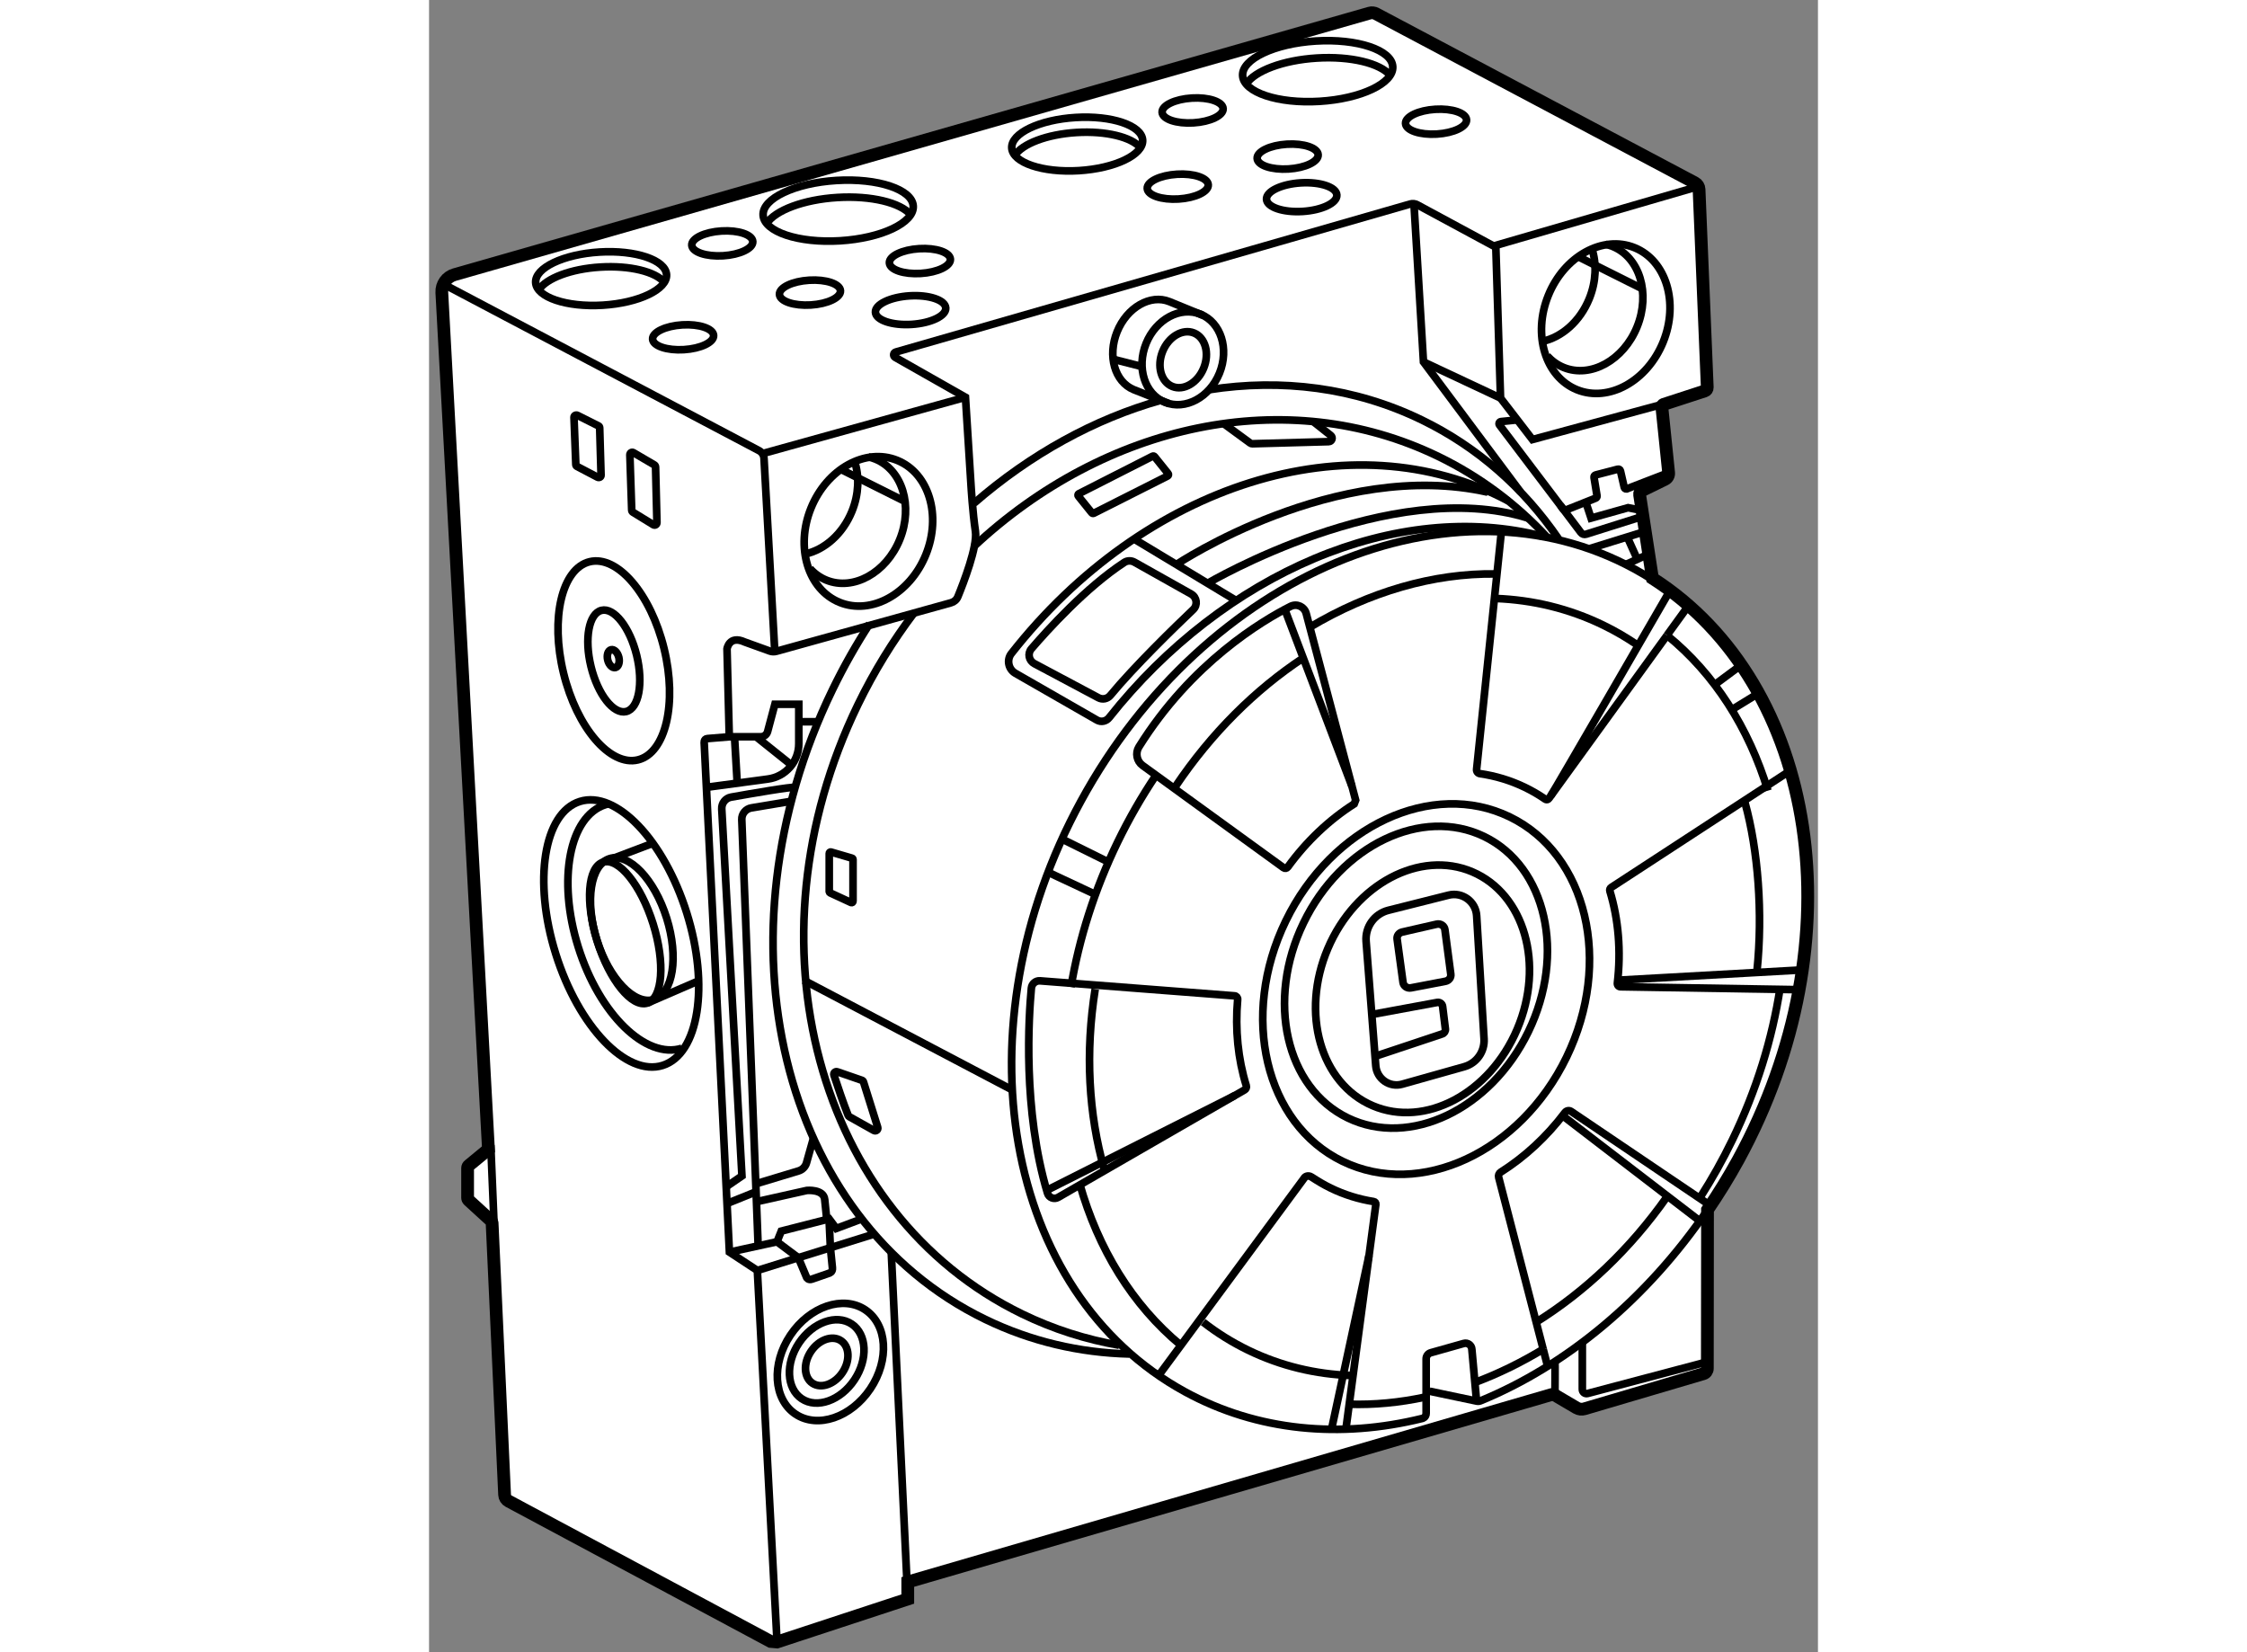 <?xml version="1.0" encoding="utf-8"?>
<!-- Generator: Adobe Illustrator 15.1.0, SVG Export Plug-In . SVG Version: 6.00 Build 0)  -->
<!DOCTYPE svg PUBLIC "-//W3C//DTD SVG 1.1//EN" "http://www.w3.org/Graphics/SVG/1.1/DTD/svg11.dtd">
<svg version="1.1" xmlns="http://www.w3.org/2000/svg" xmlns:xlink="http://www.w3.org/1999/xlink" x="0px" y="0px" width="244.8px"
	 height="180px" viewBox="123.947 84.963 54.429 64.747" enable-background="new 0 0 244.8 180" xml:space="preserve">
	
<rect x="123.947" y="84.963" width="54.429" height="64.747" fill="#808080" stroke="none"/>
	
<g><path fill="#FFFFFF" stroke="#000000" stroke-width="0.5" d="M174.048,132.375l-0.007,6.218c0,0.093-0.061,0.175-0.151,0.202
			l-4.665,1.376c-0.104,0.031-0.217,0.017-0.311-0.038l-0.85-0.5c-0.042-0.024-0.092-0.031-0.138-0.017l-25.219,7.343v0.667
			l-5.123,1.684c-0.088-0.008-0.165-0.014-0.252-0.022l-10.268-5.499c-0.092-0.049-0.151-0.143-0.156-0.247l-0.49-10.652
			c-0.002-0.035-0.017-0.068-0.043-0.092l-0.874-0.798c-0.028-0.025-0.043-0.061-0.043-0.098v-1.165c0-0.043,0.02-0.083,0.055-0.108
			l0.762-0.627l-1.827-33.575c-0.018-0.322,0.189-0.613,0.499-0.702l35.86-10.249c0.084-0.024,0.174-0.015,0.252,0.027l12.501,6.628
			c0.092,0.049,0.151,0.143,0.156,0.247l0.322,7.771c0.003,0.061-0.036,0.115-0.093,0.134l-1.615,0.526
			c-0.046,0.015-0.076,0.06-0.071,0.108l0.265,2.572c0.011,0.107-0.046,0.21-0.143,0.258l-0.914,0.448
			c-0.058,0.028-0.09,0.091-0.08,0.154l0.503,3.275l0,0c6.517,4.17,8.058,14.187,3.365,22.786
			C174.879,131.096,174.476,131.748,174.048,132.375L174.048,132.375z"></path><path fill="none" stroke="#000000" stroke-width="0.3" d="M124.447,96.063l12.431,6.559c0.115,0.06,0.189,0.177,0.196,0.306
			l0.426,7.635"></path><line fill="none" stroke="#000000" stroke-width="0.3" x1="137.008" y1="102.741" x2="144.969" y2="100.531"></line><path fill="none" stroke="#000000" stroke-width="0.3" d="M154.513,100.236c2.839-0.443,5.708-0.092,8.331,1.181
			c2.21,1.072,4.014,2.687,5.37,4.667"></path><path fill="none" stroke="#000000" stroke-width="0.3" d="M145.305,104.682c2.217-1.926,4.726-3.303,7.313-4.031"></path><path fill="none" stroke="#000000" stroke-width="0.3" d="M151.388,138.023c-1.939-0.048-3.851-0.488-5.647-1.359
			c-8.026-3.895-10.705-14.942-5.982-24.675c0.439-0.905,0.927-1.767,1.457-2.582"></path><path fill="none" stroke="#000000" stroke-width="0.3" d="M149.103,123.642c0.318-1.892,0.922-3.812,1.83-5.683
			c0.444-0.914,0.942-1.78,1.486-2.591"></path><path fill="none" stroke="#000000" stroke-width="0.3" d="M153.41,137.68c-1.903-1.575-3.247-3.782-3.966-6.328"></path><path fill="none" stroke="#000000" stroke-width="0.3" d="M162.973,139.714c-0.99,0.212-1.985,0.308-2.968,0.278"></path><path fill="none" stroke="#000000" stroke-width="0.3" d="M167.673,137.795c-0.892,0.547-1.814,0.999-2.751,1.348"></path><path fill="none" stroke="#000000" stroke-width="0.3" d="M176.892,123.68c-0.304,1.983-0.922,4.002-1.875,5.965
			c-0.377,0.777-0.794,1.519-1.244,2.222"></path><path fill="none" stroke="#000000" stroke-width="0.3" d="M172.46,109.86c1.868,1.516,3.206,3.635,3.955,6.087"></path><path fill="none" stroke="#000000" stroke-width="0.3" d="M158.463,109.542c2.323-1.384,4.839-2.122,7.287-2.088"></path><path fill="none" stroke="#000000" stroke-width="0.3" d="M172.456,131.868c-1.447,2.053-3.211,3.715-5.121,4.905"></path><path fill="none" stroke="#000000" stroke-width="0.3" d="M175.517,116.419c0.519,1.869,0.7,4.347,0.473,6.56"></path><path fill="none" stroke="#000000" stroke-width="0.3" d="M165.75,108.416c1.448,0.056,2.871,0.394,4.209,1.044
			c0.483,0.234,0.94,0.502,1.373,0.801"></path><path fill="none" stroke="#000000" stroke-width="0.3" d="M153.199,115.782c1.402-2.087,3.126-3.792,5.007-5.035"></path><path fill="none" stroke="#000000" stroke-width="0.3" d="M150.407,130.783c-0.615-2.155-0.749-4.577-0.355-7.059"></path><path fill="none" stroke="#000000" stroke-width="0.3" d="M160.082,138.866c-1.391-0.049-2.754-0.371-4.034-0.992
			c-0.635-0.308-1.224-0.677-1.767-1.101"></path><path fill="none" stroke="#000000" stroke-width="0.3" d="M168.523,126.393c-1.809,3.727-5.738,5.554-8.776,4.08
			c-3.038-1.474-4.035-5.691-2.227-9.418c1.809-3.727,5.738-5.554,8.776-4.08C169.334,118.448,170.331,122.665,168.523,126.393z"></path><path fill="none" stroke="#000000" stroke-width="0.3" d="M165.969,105.804l-0.97,9.308c-0.009,0.084,0.049,0.157,0.133,0.169
			c0.606,0.087,1.2,0.265,1.768,0.54c0.261,0.127,0.51,0.271,0.746,0.431c0,0,0.11,0.107,0.187,0l4.628-6.391"></path><line fill="none" stroke="#000000" stroke-width="0.3" x1="173.307" y1="108.691" x2="172.46" y2="109.86"></line><path fill="none" stroke="#000000" stroke-width="0.3" d="M157.597,118.943c0.74-1.02,1.633-1.857,2.605-2.477
			c0.021-0.054,0.036-0.091,0.057-0.146l-1.938-7.316c-0.071-0.269-0.368-0.403-0.616-0.277c-1.105,0.559-3.881,2.207-5.94,5.507
			c-0.149,0.239-0.084,0.561,0.144,0.726l5.527,4.01C157.487,119.008,157.559,118.995,157.597,118.943z"></path><path fill="none" stroke="#000000" stroke-width="0.3" d="M155.973,127.509c-0.323-1.044-0.442-2.195-0.338-3.378
			c0.007-0.073-0.046-0.137-0.119-0.143l-7.625-0.588c-0.173-0.013-0.323,0.114-0.34,0.287c-0.101,1.08-0.347,4.784,0.633,8.037
			c0.053,0.175,0.259,0.253,0.417,0.162l7.307-4.213C155.966,127.639,155.992,127.573,155.973,127.509z"></path><path fill="none" stroke="#000000" stroke-width="0.3" d="M152.538,138.866l5.725-7.763c0,0,0.111-0.117,0.27-0.013
			c0.239,0.156,0.486,0.305,0.748,0.432c0.542,0.263,1.109,0.437,1.687,0.528c0.053,0.008,0.09,0.056,0.083,0.11l-1.175,8.815"></path><path fill="none" stroke="#000000" stroke-width="0.3" d="M177.636,123.747l-6.997-0.114c-0.076-0.001-0.132-0.067-0.123-0.143
			c0.148-1.263,0.043-2.495-0.294-3.608c-0.016-0.054,0.004-0.11,0.051-0.141l7.024-4.583"></path><ellipse transform="matrix(0.436 -0.9 0.9 0.436 -19.34 215.871)" fill="none" stroke="#000000" stroke-width="0.3" cx="162.672" cy="123.376" rx="6.127" ry="4.894"></ellipse><path fill="none" stroke="#000000" stroke-width="0.3" d="M166.591,125.29c-1.076,2.532-3.611,3.877-5.66,3.006
			c-2.05-0.871-2.839-3.63-1.762-6.162c1.076-2.532,3.611-3.877,5.66-3.006C166.878,119.999,167.667,122.758,166.591,125.29z"></path><path fill="none" stroke="#000000" stroke-width="0.3" d="M145.291,106.386c5.127-4.798,12.248-6.426,18.208-3.535
			c1.645,0.798,3.075,1.879,4.27,3.173"></path><path fill="none" stroke="#000000" stroke-width="0.3" d="M150.991,137.68c-1.297-0.224-2.572-0.628-3.798-1.223
			c-8.058-3.91-10.94-14.603-6.437-23.883c0.628-1.295,1.367-2.493,2.195-3.587"></path><path fill="none" stroke="#000000" stroke-width="0.3" d="M161.542,120.636l2.359-0.594c0.538-0.135,1.067,0.252,1.1,0.806
			l0.29,4.826c0.03,0.501-0.293,0.955-0.775,1.091l-2.433,0.685c-0.496,0.14-0.996-0.209-1.036-0.723l-0.378-4.876
			C160.626,121.287,160.994,120.774,161.542,120.636z"></path><path fill="none" stroke="#000000" stroke-width="0.3" d="M161.884,121.764l0.232,1.698c0.02,0.144,0.164,0.242,0.313,0.213
			l1.35-0.258c0.135-0.026,0.226-0.146,0.209-0.276l-0.231-1.749c-0.02-0.148-0.17-0.247-0.323-0.212l-1.352,0.309
			C161.952,121.519,161.866,121.637,161.884,121.764z"></path><path fill="none" stroke="#000000" stroke-width="0.3" d="M160.97,124.705l2.483-0.458c0.103-0.019,0.201,0.053,0.214,0.157
			l0.109,0.881c0.011,0.086-0.041,0.168-0.123,0.195l-2.557,0.853"></path><path fill="none" stroke="#000000" stroke-width="0.3" d="M167.608,137.834l-1.744-6.733c-0.02-0.079,0.012-0.16,0.081-0.204
			c0.932-0.589,1.793-1.378,2.517-2.336c0.058-0.076,0.163-0.096,0.243-0.042l5.343,3.611"></path><line fill="none" stroke="#000000" stroke-width="0.3" x1="167.769" y1="138.455" x2="167.608" y2="137.834"></line><path fill="none" stroke="#000000" stroke-width="0.3" d="M167.899,116.158c0.135-0.186,4.681-8.056,4.681-8.056"></path><line fill="none" stroke="#000000" stroke-width="0.3" x1="170.528" y1="123.376" x2="177.636" y2="122.979"></line><line fill="none" stroke="#000000" stroke-width="0.3" x1="168.368" y1="128.682" x2="173.746" y2="132.81"></line><line fill="none" stroke="#000000" stroke-width="0.3" x1="157.482" y1="108.842" x2="160.116" y2="115.782"></line><path fill="none" stroke="#000000" stroke-width="0.3" d="M168.069,138.267c0.01,0.124,0,1.437,0,1.437"></path><path fill="none" stroke="#000000" stroke-width="0.3" d="M169.142,137.523v1.888c0,0.108,0.103,0.187,0.207,0.16l4.692-1.242"></path><line fill="none" stroke="#000000" stroke-width="0.3" x1="159.328" y1="140.906" x2="160.783" y2="134.161"></line><path fill="none" stroke="#000000" stroke-width="0.3" d="M171.889,107.679c-0.232-0.148-0.469-0.289-0.713-0.422
			c-7.113-3.882-16.819,0.19-21.679,9.095c-4.86,8.905-3.035,19.271,4.078,23.154c2.843,1.552,6.102,1.833,9.299,1.042
			c0,0,0.148-0.033,0.148-0.205v-2.129c0-0.112,0.074-0.21,0.182-0.24l1.292-0.364c0.154-0.043,0.309,0.068,0.317,0.228l0.187,2.06"></path><path fill="none" stroke="#000000" stroke-width="0.3" d="M166.243,104.595c-6.187-3.291-14.293-0.622-19.475,5.977
			c-0.195,0.248-0.119,0.617,0.155,0.775l3.198,1.835c0.161,0.092,0.362,0.051,0.477-0.095c4.488-5.671,11.296-8.589,16.999-7.105"></path><path fill="none" stroke="#000000" stroke-width="0.3" d="M163.153,139.482l1.851,0.389c0.049,0.01,0.101,0.006,0.148-0.013
			c3.369-1.381,6.512-3.988,8.896-7.479"></path><line fill="none" stroke="#000000" stroke-width="0.3" x1="174.327" y1="111.797" x2="175.332" y2="111.051"></line><line fill="none" stroke="#000000" stroke-width="0.3" x1="174.997" y1="112.776" x2="176.05" y2="112.13"></line><line fill="none" stroke="#000000" stroke-width="0.3" x1="148.75" y1="117.843" x2="150.57" y2="118.744"></line><line fill="none" stroke="#000000" stroke-width="0.3" x1="148.204" y1="119.144" x2="150.062" y2="120.015"></line><path fill="none" stroke="#000000" stroke-width="0.3" d="M141.166,109.483l3.233-0.898c0.124-0.034,0.222-0.118,0.271-0.237
			c0.211-0.514,0.778-1.971,0.689-2.562c-0.109-0.724-0.172-1.785-0.172-1.785l-0.219-3.47l-2.756-1.565
			c-0.087-0.05-0.072-0.18,0.025-0.207l20.162-5.801c0.091-0.026,0.189-0.016,0.272,0.029l2.995,1.617l8.018-2.332"></path><path fill="none" stroke="#000000" stroke-width="0.3" d="M137.585,149.309l-0.773-14.559l-1.094-0.719l-0.987-19.931
			c0,0-0.031-0.181,0.121-0.193l0.861-0.071l-0.089-3.445c0,0,0.081-0.549,0.693-0.269l0.978,0.353
			c0.085,0.031,0.178,0.034,0.266,0.01l3.604-1.001"></path><polyline fill="none" stroke="#000000" stroke-width="0.3" points="165.75,94.58 165.937,100.563 167.187,102.188 172.58,100.726 
					"></polyline><polyline fill="none" stroke="#000000" stroke-width="0.3" points="162.542,92.917 162.917,99.146 166.728,104.252 		"></polyline><line fill="none" stroke="#000000" stroke-width="0.3" x1="162.917" y1="99.146" x2="165.937" y2="100.563"></line><path fill="none" stroke="#000000" stroke-width="0.3" d="M172.311,98.364c-0.622,1.537-2.135,2.375-3.378,1.872
			c-1.243-0.503-1.747-2.158-1.124-3.695c0.622-1.537,2.135-2.375,3.378-1.872C172.43,95.173,172.933,96.827,172.311,98.364z"></path><path fill="none" stroke="#000000" stroke-width="0.3" d="M170.06,94.537c0.092,0.02,0.182,0.048,0.271,0.084
			c1.059,0.429,1.488,1.838,0.958,3.148c-0.53,1.31-1.819,2.024-2.878,1.595c-0.251-0.102-0.467-0.258-0.643-0.456"></path><path fill="none" stroke="#000000" stroke-width="0.3" d="M169.519,94.718c0.188,0.578,0.168,1.275-0.104,1.947
			c-0.363,0.897-1.083,1.515-1.84,1.677"></path><line fill="none" stroke="#000000" stroke-width="0.3" x1="168.979" y1="95.022" x2="171.516" y2="96.292"></line><path fill="none" stroke="#000000" stroke-width="0.3" d="M143.417,106.698c-0.622,1.537-2.135,2.375-3.378,1.872
			c-1.243-0.503-1.747-2.158-1.124-3.695c0.622-1.537,2.135-2.375,3.378-1.872C143.536,103.506,144.039,105.161,143.417,106.698z"></path><path fill="none" stroke="#000000" stroke-width="0.3" d="M154.923,99.585c-0.386,0.953-1.342,1.465-2.136,1.143
			c-0.794-0.321-1.125-1.354-0.739-2.307c0.386-0.953,1.342-1.465,2.136-1.143C154.978,97.599,155.309,98.632,154.923,99.585z"></path><path fill="none" stroke="#000000" stroke-width="0.3" d="M140.052,94.399c-1.624,0.099-2.974-0.351-3.013-1.003
			c-0.04-0.653,1.245-1.262,2.87-1.361c1.625-0.099,2.974,0.351,3.013,1.003C142.961,93.691,141.677,94.3,140.052,94.399z"></path><path fill="none" stroke="#000000" stroke-width="0.3" d="M137.182,93.716c0.334-0.509,1.436-0.933,2.767-1.014
			c1.33-0.081,2.476,0.206,2.869,0.671"></path><path fill="none" stroke="#000000" stroke-width="0.3" d="M158.843,88.934c-1.624,0.099-2.974-0.351-3.013-1.003
			c-0.04-0.653,1.245-1.262,2.87-1.361c1.624-0.099,2.974,0.351,3.013,1.003C161.752,88.226,160.467,88.836,158.843,88.934z"></path><path fill="none" stroke="#000000" stroke-width="0.3" d="M155.973,88.252c0.334-0.509,1.436-0.933,2.767-1.014
			c1.33-0.081,2.476,0.206,2.869,0.671"></path><path fill="none" stroke="#000000" stroke-width="0.3" d="M149.411,91.65c-1.416,0.086-2.593-0.311-2.628-0.886
			c-0.035-0.575,1.085-1.111,2.501-1.197c1.416-0.086,2.592,0.311,2.628,0.886C151.947,91.028,150.827,91.564,149.411,91.65z"></path><path fill="none" stroke="#000000" stroke-width="0.3" d="M146.908,91.047c0.291-0.449,1.252-0.821,2.412-0.892
			c1.16-0.07,2.158,0.183,2.501,0.592"></path><path fill="none" stroke="#000000" stroke-width="0.3" d="M130.752,96.923c-1.416,0.086-2.593-0.311-2.627-0.886
			c-0.035-0.575,1.085-1.111,2.501-1.197c1.416-0.086,2.593,0.311,2.628,0.886C133.288,96.301,132.168,96.837,130.752,96.923z"></path><path fill="none" stroke="#000000" stroke-width="0.3" d="M129.217,111.339c-0.523-2.144-0.065-4.097,1.023-4.363
			c1.088-0.265,2.394,1.258,2.917,3.402c0.523,2.144,0.065,4.097-1.023,4.363C131.046,115.007,129.74,113.484,129.217,111.339z"></path><path fill="none" stroke="#000000" stroke-width="0.3" d="M128.913,122.348c-0.895-2.856-0.472-5.533,0.945-5.977
			c1.418-0.445,3.293,1.511,4.188,4.367s0.472,5.532-0.945,5.977C131.684,127.16,129.809,125.204,128.913,122.348z"></path><path fill="none" stroke="#000000" stroke-width="0.3" d="M130.54,121.853c-0.478-1.525-0.376-2.915,0.228-3.105
			c0.604-0.189,1.482,0.893,1.96,2.419c0.478,1.525,0.376,2.915-0.228,3.104C131.896,124.461,131.018,123.378,130.54,121.853z"></path><path fill="none" stroke="#000000" stroke-width="0.3" d="M138.108,137.286c0.756-1.128,2.07-1.573,2.935-0.993
			c0.865,0.58,0.955,1.964,0.199,3.092c-0.756,1.128-2.07,1.573-2.935,0.993C137.442,139.799,137.352,138.414,138.108,137.286z"></path><path fill="none" stroke="#000000" stroke-width="0.3" d="M138.447,137.587c0.541-0.808,1.465-1.138,2.064-0.737
			c0.599,0.401,0.645,1.381,0.104,2.189c-0.541,0.808-1.465,1.138-2.064,0.737C137.952,139.375,137.906,138.395,138.447,137.587z"></path><path fill="none" stroke="#000000" stroke-width="0.3" d="M138.914,137.922c0.308-0.46,0.835-0.648,1.175-0.42
			c0.341,0.228,0.367,0.787,0.059,1.247c-0.308,0.46-0.835,0.648-1.176,0.42C138.632,138.941,138.605,138.383,138.914,137.922z"></path><path fill="none" stroke="#000000" stroke-width="0.3" d="M130.524,121.8c-0.478-1.525-0.254-2.953,0.502-3.19
			c0.755-0.237,1.755,0.808,2.233,2.333c0.478,1.525,0.254,2.953-0.502,3.19C132.002,124.37,131.002,123.325,130.524,121.8z"></path><path fill="none" stroke="#000000" stroke-width="0.3" d="M133.856,126.042c-1.418,0.444-3.237-1.333-4.063-3.969
			c-0.827-2.636-0.348-5.134,1.07-5.578c0.042-0.013,0.084-0.024,0.126-0.033"></path><path fill="none" stroke="#000000" stroke-width="0.3" d="M130.293,111.083c-0.267-1.095-0.083-2.08,0.412-2.201
			c0.495-0.121,1.112,0.669,1.379,1.764c0.267,1.095,0.083,2.08-0.412,2.201C131.177,112.968,130.56,112.178,130.293,111.083z"></path><path fill="none" stroke="#000000" stroke-width="0.3" d="M130.949,110.827c-0.047-0.193,0.012-0.373,0.132-0.402
			c0.12-0.029,0.255,0.103,0.303,0.296c0.047,0.193-0.012,0.373-0.132,0.402C131.131,111.152,130.996,111.02,130.949,110.827z"></path><path fill="none" stroke="#000000" stroke-width="0.3" d="M142.852,97.676c-0.761,0.046-1.394-0.167-1.412-0.476
			c-0.019-0.309,0.583-0.597,1.344-0.644c0.761-0.046,1.394,0.167,1.412,0.476C144.215,97.341,143.613,97.629,142.852,97.676z"></path><path fill="none" stroke="#000000" stroke-width="0.3" d="M158.178,93.249c-0.761,0.046-1.394-0.167-1.412-0.476
			c-0.019-0.309,0.583-0.597,1.344-0.644c0.761-0.046,1.394,0.167,1.412,0.476C159.541,92.914,158.939,93.203,158.178,93.249z"></path><path fill="none" stroke="#000000" stroke-width="0.3" d="M138.904,96.915c-0.66,0.04-1.209-0.145-1.225-0.413
			c-0.016-0.268,0.506-0.518,1.166-0.558c0.66-0.04,1.209,0.145,1.225,0.413C140.086,96.625,139.564,96.875,138.904,96.915z"></path><path fill="none" stroke="#000000" stroke-width="0.3" d="M135.468,94.986c-0.66,0.04-1.209-0.145-1.225-0.413
			c-0.016-0.268,0.506-0.518,1.166-0.558c0.66-0.04,1.209,0.145,1.225,0.413C136.651,94.696,136.129,94.946,135.468,94.986z"></path><path fill="none" stroke="#000000" stroke-width="0.3" d="M133.933,98.665c-0.66,0.04-1.209-0.145-1.225-0.413
			c-0.016-0.268,0.506-0.518,1.166-0.558c0.66-0.04,1.209,0.145,1.225,0.413C135.116,98.375,134.594,98.625,133.933,98.665z"></path><path fill="none" stroke="#000000" stroke-width="0.3" d="M143.212,95.679c-0.66,0.04-1.209-0.145-1.225-0.413
			c-0.016-0.268,0.506-0.518,1.166-0.558c0.66-0.04,1.209,0.145,1.225,0.413C144.394,95.389,143.872,95.639,143.212,95.679z"></path><path fill="none" stroke="#000000" stroke-width="0.3" d="M153.317,92.762c-0.66,0.04-1.209-0.145-1.225-0.413
			c-0.016-0.268,0.506-0.518,1.166-0.558c0.66-0.04,1.209,0.145,1.225,0.413C154.5,92.472,153.978,92.722,153.317,92.762z"></path><path fill="none" stroke="#000000" stroke-width="0.3" d="M153.9,89.777c-0.66,0.04-1.209-0.145-1.225-0.413
			c-0.016-0.268,0.506-0.518,1.166-0.558c0.66-0.04,1.209,0.145,1.225,0.413C155.082,89.487,154.56,89.737,153.9,89.777z"></path><path fill="none" stroke="#000000" stroke-width="0.3" d="M157.624,91.585c-0.66,0.04-1.209-0.145-1.225-0.413
			c-0.016-0.268,0.506-0.518,1.166-0.558c0.66-0.04,1.209,0.145,1.225,0.413C158.807,91.295,158.285,91.545,157.624,91.585z"></path><path fill="none" stroke="#000000" stroke-width="0.3" d="M163.439,90.217c-0.66,0.04-1.209-0.145-1.225-0.413
			c-0.016-0.268,0.506-0.518,1.166-0.558c0.66-0.04,1.209,0.145,1.225,0.413C164.622,89.927,164.1,90.177,163.439,90.217z"></path><path fill="none" stroke="#000000" stroke-width="0.3" d="M128.249,96.32c0.291-0.449,1.252-0.821,2.412-0.891
			c1.16-0.071,2.158,0.183,2.501,0.592"></path><path fill="none" stroke="#000000" stroke-width="0.3" d="M154.305,99.386c-0.234,0.579-0.785,0.902-1.229,0.722
			c-0.445-0.18-0.615-0.795-0.381-1.374c0.234-0.579,0.785-0.902,1.229-0.722C154.369,98.192,154.54,98.807,154.305,99.386z"></path><path fill="none" stroke="#000000" stroke-width="0.3" d="M154.267,97.317l-1.304-0.533c-0.747-0.303-1.665,0.225-2.051,1.177
			c-0.386,0.953-0.093,1.97,0.654,2.273l1.372,0.543"></path><path fill="none" stroke="#000000" stroke-width="0.3" d="M141.166,102.87c0.092,0.02,0.182,0.048,0.271,0.084
			c1.059,0.429,1.488,1.838,0.958,3.148c-0.53,1.31-1.819,2.024-2.878,1.595c-0.251-0.102-0.467-0.258-0.643-0.456"></path><path fill="none" stroke="#000000" stroke-width="0.3" d="M140.625,103.051c0.188,0.578,0.168,1.276-0.104,1.947
			c-0.363,0.897-1.083,1.515-1.84,1.677"></path><line fill="none" stroke="#000000" stroke-width="0.3" x1="140.085" y1="103.356" x2="142.623" y2="104.625"></line><line fill="none" stroke="#000000" stroke-width="0.3" x1="150.743" y1="99.038" x2="151.891" y2="99.33"></line><line fill="none" stroke="#000000" stroke-width="0.3" x1="136.812" y1="134.75" x2="141.395" y2="133.322"></line><line fill="none" stroke="#000000" stroke-width="0.3" x1="142.06" y1="134.036" x2="142.708" y2="147.625"></line><line fill="none" stroke="#000000" stroke-width="0.3" x1="130.769" y1="118.748" x2="132.719" y2="118.009"></line><line fill="none" stroke="#000000" stroke-width="0.3" x1="132.5" y1="124.271" x2="134.513" y2="123.399"></line><path fill="none" stroke="#000000" stroke-width="0.3" d="M166.608,101.416l-0.655,0.068c-0.064,0.007-0.097,0.081-0.058,0.133
			l2.504,3.306c0.023,0.03,0.062,0.041,0.097,0.027l1.171-0.466c0.036-0.014,0.057-0.052,0.051-0.09l-0.118-0.723
			c-0.007-0.042,0.02-0.083,0.061-0.094l0.872-0.227c0.045-0.012,0.091,0.016,0.102,0.062l0.15,0.65
			c0.009,0.039,0.046,0.067,0.086,0.064l1.652-0.637"></path><path fill="none" stroke="#000000" stroke-width="0.3" d="M168.28,104.765l0.806,1.068c0.047,0.063,0.129,0.089,0.204,0.065
			l2.227-0.702"></path><line fill="none" stroke="#000000" stroke-width="0.3" x1="169.406" y1="106.47" x2="171.607" y2="105.786"></line><line fill="none" stroke="#000000" stroke-width="0.3" x1="170.848" y1="107.084" x2="171.743" y2="106.675"></line><line fill="none" stroke="#000000" stroke-width="0.3" x1="170.937" y1="106.084" x2="171.296" y2="106.88"></line><polyline fill="none" stroke="#000000" stroke-width="0.3" points="169.277,104.638 169.484,105.266 170.937,104.859 
			171.391,104.952 		"></polyline><path fill="none" stroke="#000000" stroke-width="0.3" d="M147.553,110.386c0.63-0.733,2.146-2.408,3.64-3.383
			c0.121-0.079,0.275-0.079,0.4-0.008l2.22,1.247c0.225,0.126,0.266,0.432,0.079,0.61c-0.72,0.685-2.305,2.223-3.245,3.361
			c-0.117,0.141-0.31,0.178-0.471,0.092l-2.507-1.335C147.451,110.855,147.393,110.573,147.553,110.386z"></path><line fill="none" stroke="#000000" stroke-width="0.3" x1="151.574" y1="106.084" x2="155.576" y2="108.497"></line><path fill="none" stroke="#000000" stroke-width="0.3" d="M153.233,107.084c0,0,6.25-4.175,12.206-2.833"></path><path fill="none" stroke="#000000" stroke-width="0.3" d="M154.456,107.822c0,0,7.165-4.228,12.557-2.556"></path><path fill="none" stroke="#000000" stroke-width="0.3" d="M149.412,104.31l2.889-1.469c0.027-0.014,0.059-0.007,0.078,0.017
			l0.532,0.663c0.025,0.031,0.015,0.078-0.021,0.096l-2.893,1.46c-0.027,0.013-0.059,0.006-0.078-0.017l-0.527-0.654
			C149.366,104.375,149.376,104.328,149.412,104.31z"></path><path fill="none" stroke="#000000" stroke-width="0.3" d="M139.63,118.406v1.494c0,0.022,0.013,0.041,0.032,0.051l0.821,0.38
			c0.037,0.017,0.079-0.01,0.079-0.051v-1.634c0-0.025-0.016-0.047-0.04-0.053l-0.821-0.24
			C139.666,118.342,139.63,118.369,139.63,118.406z"></path><line fill="none" stroke="#000000" stroke-width="0.3" x1="138.629" y1="123.376" x2="146.775" y2="127.661"></line><path fill="none" stroke="#000000" stroke-width="0.3" d="M139.815,127.095c0.118,0.36,0.373,1.124,0.557,1.578
			c0.009,0.022,0.025,0.039,0.045,0.051l0.963,0.54c0.082,0.046,0.178-0.032,0.15-0.122l-0.557-1.778
			c-0.01-0.032-0.034-0.057-0.065-0.067l-0.961-0.332C139.866,126.936,139.788,127.013,139.815,127.095z"></path><path fill="none" stroke="#000000" stroke-width="0.3" d="M155.071,101.553l1.058,0.774c0.024,0.018,0.054,0.027,0.084,0.026
			l2.992-0.083c0.126-0.004,0.18-0.163,0.08-0.242l-0.69-0.547"></path><path fill="none" stroke="#000000" stroke-width="0.3" d="M138.292,115.82c-0.111-0.038-1.745,0.246-2.508,0.381
			c-0.223,0.04-0.378,0.239-0.366,0.465l0.791,14.38l-0.616,0.423"></path><path fill="none" stroke="#000000" stroke-width="0.3" d="M136.844,133.781l-0.641-16.699c-0.009-0.225,0.152-0.422,0.374-0.459
			l1.542-0.258"></path><line fill="none" stroke="#000000" stroke-width="0.3" x1="135.624" y1="132.125" x2="136.763" y2="131.666"></line><polyline fill="none" stroke="#000000" stroke-width="0.3" points="135.719,134.031 137.583,133.625 137.75,133.208 
			139.626,132.729 139.906,133.104 140.906,132.729 		"></polyline><path fill="none" stroke="#000000" stroke-width="0.3" d="M137.583,133.625l0.835,0.625l0.327,0.778c0,0,0.058,0.113,0.208,0.062
			l0.675-0.234c0,0,0.144-0.034,0.126-0.209l-0.079-0.788l-0.052-1.101"></path><path fill="none" stroke="#000000" stroke-width="0.3" d="M136.763,131.352l1.666-0.503c0.15-0.045,0.267-0.165,0.31-0.316
			l0.272-0.968"></path><path fill="none" stroke="#000000" stroke-width="0.3" d="M136.763,132.059l1.991-0.445c0,0,0.655-0.061,0.698,0.353l0.079,0.762"></path><path fill="none" stroke="#000000" stroke-width="0.3" d="M135.714,113.835h1.236c0.124,0,0.233-0.084,0.265-0.204l0.285-1.069
			h0.937v1.548c0,0.699-0.517,1.289-1.209,1.382l-2.411,0.324"></path><line fill="none" stroke="#000000" stroke-width="0.3" x1="138.437" y1="113.247" x2="139.141" y2="113.247"></line><line fill="none" stroke="#000000" stroke-width="0.3" x1="136.765" y1="113.835" x2="138.119" y2="114.918"></line><line fill="none" stroke="#000000" stroke-width="0.3" x1="135.918" y1="113.835" x2="136.024" y2="115.655"></line><line fill="none" stroke="#000000" stroke-width="0.3" x1="126.366" y1="129.838" x2="126.506" y2="133.188"></line><path fill="none" stroke="#000000" stroke-width="0.3" d="M129.627,101.317l0.072,1.854c0.001,0.029,0.019,0.056,0.046,0.07
			l0.804,0.422c0.063,0.033,0.141-0.009,0.139-0.075l-0.054-1.864c-0.001-0.03-0.019-0.057-0.048-0.072l-0.822-0.412
			C129.701,101.209,129.625,101.252,129.627,101.317z"></path><path fill="none" stroke="#000000" stroke-width="0.3" d="M131.817,102.79l0.072,2.163c0.001,0.034,0.019,0.065,0.046,0.082
			l0.804,0.493c0.063,0.038,0.141-0.011,0.139-0.088l-0.054-2.175c-0.001-0.035-0.019-0.067-0.048-0.084l-0.822-0.481
			C131.891,102.663,131.815,102.714,131.817,102.79z"></path><line fill="none" stroke="#000000" stroke-width="0.3" x1="148.151" y1="131.611" x2="155.53" y2="127.891"></line></g>


</svg>
